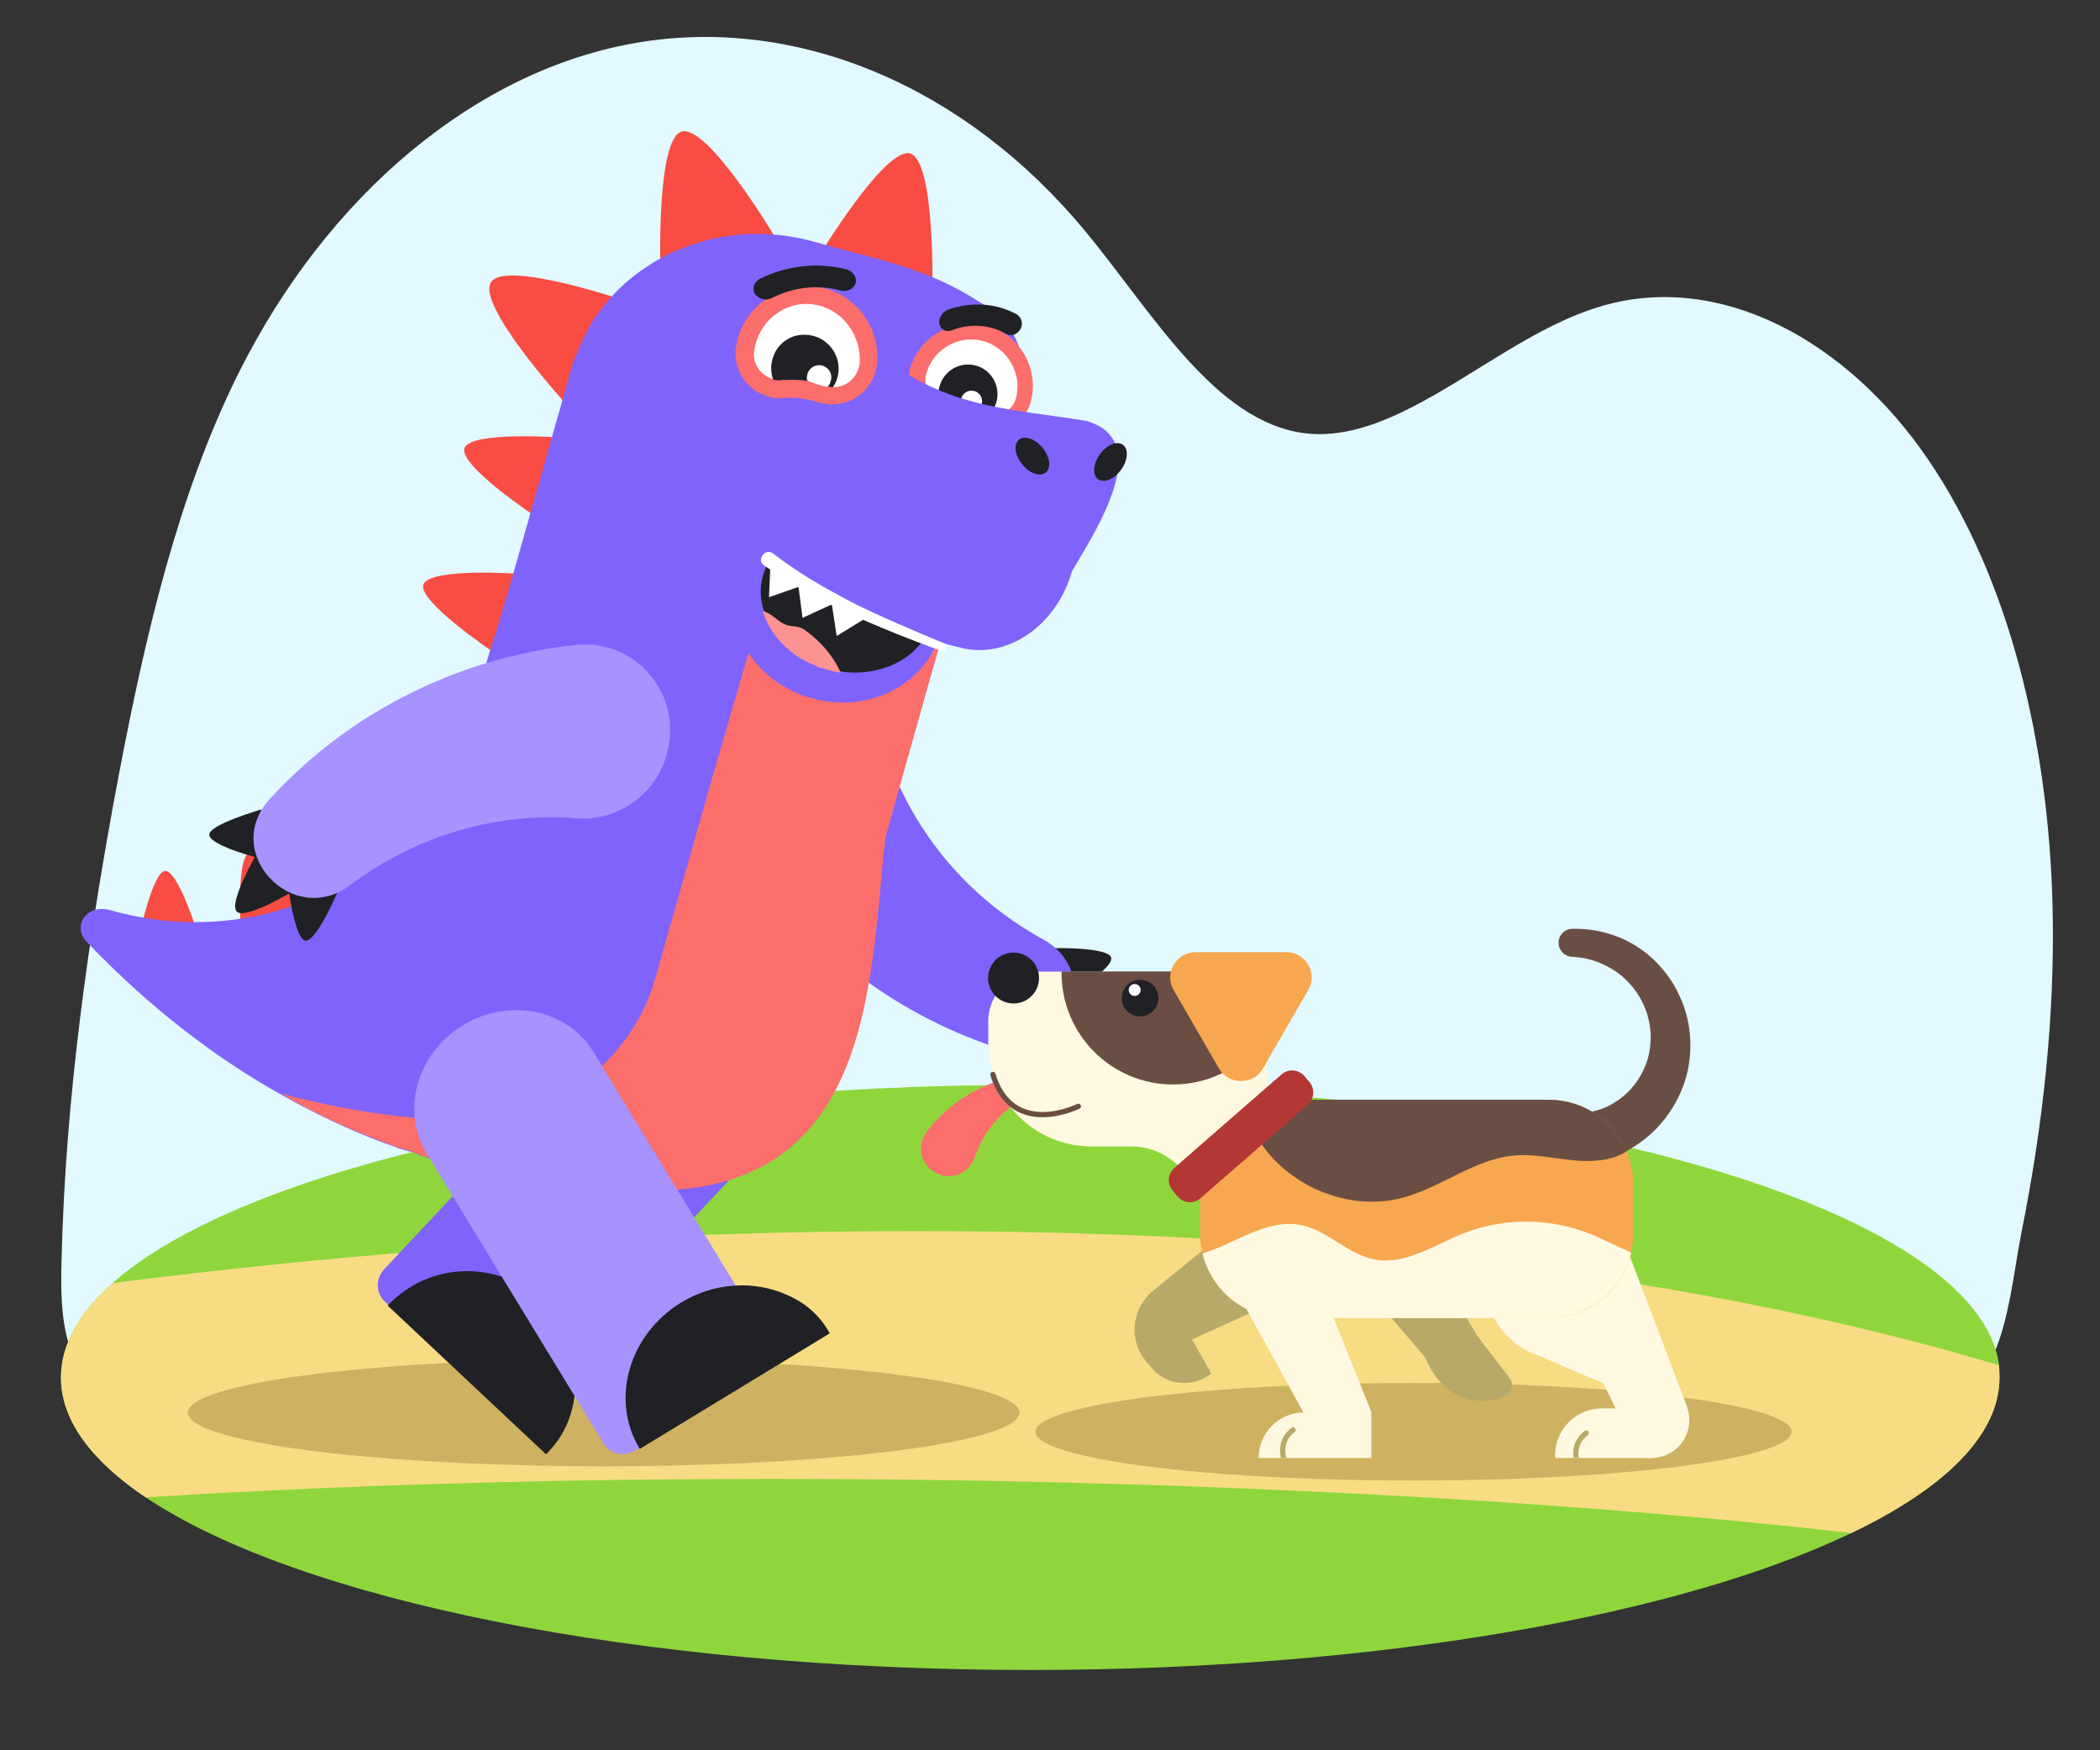 <?xml version="1.0" encoding="utf-8"?>
<!-- Generator: Adobe Illustrator 25.4.1, SVG Export Plug-In . SVG Version: 6.00 Build 0)  -->
<svg version="1.1" id="Layer_1" xmlns="http://www.w3.org/2000/svg" xmlns:xlink="http://www.w3.org/1999/xlink" x="0px" y="0px"
	 viewBox="0 0 1088.8 907.3" style="enable-background:new 0 0 1088.8 907.3;" xml:space="preserve">
<rect x="0" y="0" width="1088.8" height="907.3" fill="#333333" stroke="none"/>
<style type="text/css">
	.st0{fill:#E1F9FF;}
	.st1{fill:#8FD63C;}
	.st2{fill:#F7DC84;}
	.st3{fill:#CEB261;}
	.st4{fill-rule:evenodd;clip-rule:evenodd;fill:#F94C43;}
	.st5{fill-rule:evenodd;clip-rule:evenodd;fill:#202124;}
	.st6{fill-rule:evenodd;clip-rule:evenodd;fill:#8063FC;}
	.st7{fill-rule:evenodd;clip-rule:evenodd;fill:#FFFFFF;}
	.st8{fill-rule:evenodd;clip-rule:evenodd;fill:#FC6E6B;}
	.st9{fill-rule:evenodd;clip-rule:evenodd;fill:#202124;stroke:#8063FC;stroke-width:0.602;stroke-miterlimit:10;}
	.st10{fill-rule:evenodd;clip-rule:evenodd;fill:#FC9292;}
	.st11{fill-rule:evenodd;clip-rule:evenodd;fill:#A792FF;}
	.st12{fill:#6A4E43;}
	.st13{fill:#B7AA69;}
	.st14{fill:#FC6E6B;}
	.st15{fill:#FFF9E1;}
	.st16{fill:#F7A74F;}
	.st17{fill:#202124;}
	.st18{fill:#B33734;}
	.st19{fill:none;stroke:#6A4E43;stroke-width:2.727;stroke-linecap:round;stroke-linejoin:round;stroke-miterlimit:10;}
</style>
<path class="st0" d="M1064.2,469.4c-2.1-83.9-22.2-168.9-64.3-230.9c-42.1-62-107.7-97.6-168.9-80c-34.8,10-65.9,35.7-99.2,52.7
	c-17.6,9-36.4,15.7-55.2,13.4c-46.7-5.8-78.9-62.4-113.7-104.5c-62.3-75.4-149.3-112-232.4-98s-160.7,78.5-207.2,172.1
	c-30.9,62.3-47.9,135-61.7,207.5c-15.6,82.6-27.7,166.8-29.7,252c-0.4,14.7-0.3,29.9,3.9,43.5c6.5,20.6,21.6,33.7,36.6,43.2
	c33.4,21.1,70.3,30.5,106.9,37.7c125.9,25.1,253.7,28.1,381,31.2c86.2,2.1,172.6,4.1,258.5-5.5c60.4-6.8,122.2-20.1,174.3-61.6
	c11.2-8.9,28-19.8,36.8-33.2c11-16.9,13.9-48,18-69.2C1059.1,584.3,1065.6,526.9,1064.2,469.4z"/>
<path class="st1" d="M1036.7,714.1c0,29.6-28.1,57.3-76.8,80.6c-88.9,42.7-246.4,71-425.8,71c-204.3,0-380-36.7-458.6-89.5
	c-28.2-19-43.9-40-43.9-62.1c0-17.1,9.4-33.5,26.7-48.9c67.4-59.8,255-102.8,476-102.8c270.5,0,491.2,64.5,502.2,145.3
	C1036.6,709.9,1036.7,712,1036.7,714.1z"/>
<path class="st2" d="M1036.7,714.1c0,29.6-28.1,57.3-76.8,80.6C730.3,768.5,383.8,757,75.5,776.2c-28.2-19-43.9-40-43.9-62.1
	c0-17.1,9.4-33.5,26.7-48.9c159-20.7,616-65.5,978.1,42.5C1036.6,709.9,1036.7,712,1036.7,714.1z"/>
<ellipse class="st3" cx="313" cy="732.3" rx="215.6" ry="27.8"/>
<path class="st4" d="M276.9,267.2l13.8-40.4c0,0-46.5-3.4-49.9,5.5C237.8,241.2,276.9,267.2,276.9,267.2z"/>
<path class="st4" d="M292.2,208l33.8-51.5c0,0-63.7-21.9-71.4-10.3C246.8,157.9,292.2,208,292.2,208z"/>
<path class="st4" d="M255.6,337.9l13.8-40.4c0,0-46.5-3.4-49.9,5.5C216.6,311.8,255.6,337.9,255.6,337.9z"/>
<path class="st4" d="M234.6,415.6l13.8-40.4c0,0-46.5-3.4-49.9,5.5C195.7,389.7,234.6,415.6,234.6,415.6z"/>
<path class="st4" d="M192.6,463l28.9-31.5c0,0-41.4-21.8-47.9-15C167.2,423.5,192.6,463,192.6,463z"/>
<path class="st5" d="M553.9,516.2l-7.2-24.7c0,0,28.2-0.6,29.4,5C577.5,501.9,553.9,516.2,553.9,516.2z"/>
<path class="st5" d="M545.7,537.8l9.2-25.7c0,0,24.7,16.9,22.6,22.8C575.3,540.7,545.7,537.8,545.7,537.8z"/>
<path class="st5" d="M524,545l23.2-10.6c0,0,5,27.5-0.2,29.9C541.7,566.7,524,545,524,545L524,545z"/>
<path class="st6" d="M408.7,365.8c-0.4,0.1-0.7,0.1-1.1,0.2c-29.4,7.1-43.6,40.1-28.1,66c31.5,53.4,81.1,92.8,138,111.3
	c35.5,11.6,55.9-38.6,23.2-56.4c-39-21.4-66.2-55.1-79.9-92.7C453,373.2,430.9,360.8,408.7,365.8L408.7,365.8z"/>
<path class="st4" d="M423.4,134.7l60,17c0,0,1.7-68.5-11.6-72.2C458.4,76.3,423.4,134.7,423.4,134.7L423.4,134.7z"/>
<path class="st4" d="M342.4,139.4l58.9-17.4c0,0-34.5-57.7-47.9-53.8C340.3,72,342.4,139.4,342.4,139.4L342.4,139.4z"/>
<path class="st4" d="M125.5,491.2l39.9-14.6c0,0-26.9-38.3-35.5-35.3C121.1,444.4,125.5,491.2,125.5,491.2z"/>
<path class="st4" d="M72.7,482.9l29-1.4c0,0-9.6-30.3-16.1-30C79.4,451.9,72.7,482.9,72.7,482.9z"/>
<path class="st6" d="M199.5,674.7l63.5,59.6l135.6-144.4c18.7-19.9,17.6-51.2-2.2-69.9l0,0c-19.9-18.7-51.2-17.6-69.9,2.2
	L198.7,658.5C194.7,663.3,194.9,670.4,199.5,674.7z"/>
<path class="st5" d="M297.6,725.6c3.2-18.1-2.4-37.9-16.7-51.3c-22.6-21.3-58.4-20.4-79.9,2.5l82.1,77.1
	C291.5,745.7,295.9,736,297.6,725.6z"/>
<path class="st6" d="M44.8,488.1c33.3,34.9,67.6,60.6,100.5,79.1c0,0,0,0,0.4,0.1c2,1.3,4.4,2.4,6.5,3.7
	c17.4,9.4,34.4,17.1,50.9,22.9c1.5,0.4,2.8,1.2,4.2,1.6c1.1,0.3,1.8,0.5,2.9,0.8c0.8,0.2,1.8,0.5,2.5,0.7c1.8,0.5,3.3,0.9,4.6,1.7
	c2.2,0.7,4,1.1,6,2.2c5.5,1.5,8.8,2.5,8.8,2.5l0,0c29.1,8.2,54.4,11.7,73.4,13c6.1,0.2,11.6,0.7,16.3,0.9c0.8,0.2,1.2-0.1,1.6,0
	c0.4,0.1,0.4,0.1,0.9-0.2c7,0.2,13.9-0.5,20.5-1.5c1.2-0.1,2.5-0.4,3.2-0.5c0.9-0.2,1.6-0.3,2.5-0.4c1.6-0.3,3.3-0.9,5.1-1.2
	c3.3-0.9,6.8-1.9,9.9-3.1c0,0,0.4,0.1,0.5-0.3c1.8-1,4-1.4,5.8-2.4c23-10.5,42-29.1,52-53.2c1.4-3.4,2.8-7,3.8-10.4
	c0.3-1.1,0.6-2,0.9-3.1l1-3.5l4.4-15.6l8.2-29.1l39.6-139.5l0,0l6.3-21.9l2.6-9.2c12.9-42.3,67.7-127.9,24-161.2
	c-2-1.3-3.9-3-5.9-3.9c-28.2-18.5-53.6-22.4-86.3-31.7c-25.1-7.1-50.5-4.8-72.1,4.7c-4.9,1.9-9.6,4.7-13.9,7.5
	c-11,6.9-20.3,16-27.7,26.8c-1.4,1.8-2.7,4.1-3.8,6.3c-2.3,4.2-4.4,8.8-6.2,13.4c-1.1,2.3-1.7,4.7-2.5,7.1l-31.9,112.6
	c-3,10.6-24.7,81.3-29.1,91.5c-29.2,63.7-104.3,97.5-178.1,76.5l-0.5-0.1C44.9,468.6,37.3,480.1,44.8,488.1L44.8,488.1z"/>
<path class="st7" d="M487.2,212.1c1.1,0.3,2.1,0.6,3.2,0.6c2.7,0.3,5.8,0.8,8.7,1.6c2.9,0.8,5.7,1.9,8.3,3.2c1,0.6,2,0.9,3.1,1.2
	c0.8,0.2,1.5,0.4,2.2,0.4c7.7,1.1,15.3-3.7,17.8-11.3l0.1-0.5c4.3-15.1-4.4-30.7-19.5-35l-0.8-0.2c-14.6-3.9-30,4.9-34.1,19.4
	l-0.1,0.3c-1.9,7.8,1.7,15.6,9.2,18.9C485.9,211.7,486.4,211.9,487.2,212.1L487.2,212.1z"/>
<path class="st8" d="M509.8,176.8c-0.3-0.1-0.5-0.1-0.5-0.1c-12.5-3.2-25.5,4.5-29,16.9l-0.1,0.3c-1.6,5.8,1.6,11.6,6.9,13.9
	c0.5,0.1,1.1,0.3,1.5,0.4c0.8,0.2,1.5,0.4,2.5,0.4c3,0.4,6.3,0.7,9.5,1.5c3.2,0.9,6.3,2.1,9,3.7c0.7,0.5,1.5,0.7,2.3,1
	c0.5,0.1,1.1,0.3,1.5,0.4c5.8,0.8,11.3-2.6,13.2-8.2l0.1-0.3C530.2,193.7,522.5,180.4,509.8,176.8L509.8,176.8L509.8,176.8z
	 M512,168.8L512,168.8c17.2,4.9,27.1,22.9,22.3,40l-0.1,0.3l0,0l0,0c-3,9.5-12.3,15.3-22.3,14c-0.8,0.1-1.9-0.2-2.7-0.5
	c-1.4-0.3-2.5-1.1-3.9-1.4c-2.3-1.2-4.8-2.2-7.5-3c-2.6-0.8-5.4-1.2-7.9-1.4c-1.4-0.1-2.7-0.3-4.1-0.6c-0.8-0.2-1.8-0.5-2.5-1.1
	c-9.2-4-14-14.2-11.6-23.5l0,0l0,0l0.1-0.3c4.7-16.7,22.2-26.9,38.9-22.3C511.4,168.7,511.7,168.7,512,168.8L512,168.8L512,168.8z"
	/>
<path class="st5" d="M487.1,200.3c-0.7,2.4-0.8,4.8-0.4,7c1.3,0.6,2.5,1.1,4,0.8c3,0.4,6.3,0.7,9.5,1.5c3.2,0.9,6.3,2.1,9,3.7
	c1.3,0.6,2.5,1.1,3.9,1.4c1.7-1.8,2.7-3.8,3.5-6.2c2.3-8.2-2.4-16.7-10.6-19C497.7,187.3,489.4,192.1,487.1,200.3z"/>
<circle class="st7" cx="503.7" cy="208" r="5.5"/>
<path class="st8" d="M236.3,580.7c14.2-0.1,28-2.1,41.2-6.8c0,0,0,0,0.4,0.1c0,0,0.4,0.1,0.5-0.3c29-11.3,52.3-35,61.2-66.1
	c0.3-1.1,0.6-2,0.9-3.1l29.9-105.3l34.2-117.4c22.6,16,51.6,29.8,85.9,40.4l-5.9,20.9l-2.6,9.2l0,0l0,0l-23,82.2
	c-8.5,77.7-6.2,190.9-134.6,182.3c-0.4-0.1-0.4-0.1-0.9,0.2c-0.4-0.1-1.2,0.1-1.6,0c-4.6-0.2-10.2-0.2-16.3-0.9
	c-18.9-1.3-44.2-4.8-73.3-13l0,0c0,0-3.3-0.9-8.8-2.5c-2.2-0.7-4-1.1-6-2.2c-1.5-0.4-3.3-0.9-4.6-1.7c-0.8-0.2-1.8-0.5-2.5-0.7
	c-1.1-0.3-1.8-0.5-2.9-0.8c-1.5-0.4-2.9-0.8-4.2-1.6l-0.4-0.1c-16.8-6.2-38.2-14.9-56.9-26.6c0,0,0,0-0.4-0.1
	C185.6,577.7,218,580.3,236.3,580.7z"/>
<ellipse transform="matrix(0.273 -0.962 0.962 0.273 14.384 645.697)" class="st6" cx="434.5" cy="313.3" rx="50.6" ry="55.2"/>
<path class="st9" d="M395.3,298.3c-1.8,6.1-1.5,12.1,0.4,18.2c1.3,4.8,4,9.4,7.1,13.5c0.3,0.5,0.7,0.6,0.9,1
	c4.6,5.6,11.1,10.6,18.9,13.6c0.8,0.2,1.4,0.8,2.4,1.1c1.5,0.4,2.5,0.7,4,1.1c1.1,0.3,2.2,0.7,3.3,0.9c1.1,0.3,2.6,0.4,3.8,0.7
	c6.7,1.1,13.2,0.6,19-0.9c0.4,0.1,0.5-0.3,0.9-0.2c13.1-3.3,23.5-12.1,26.9-24.1c5.7-20-9.3-42-33.3-48.8
	C425.1,267.9,400.9,278.3,395.3,298.3L395.3,298.3z"/>
<path class="st10" d="M395.5,316.8c1.3,4.8,4,9.4,7.1,13.5c0.3,0.5,0.7,0.6,0.9,1c4.6,5.6,11.1,10.6,18.9,13.6
	c0.8,0.2,1.4,0.8,2.4,1.1c1.5,0.4,2.5,0.7,4,1.1c1.1,0.3,2.2,0.7,3.3,0.9c1.1,0.3,2.6,0.4,3.8,0.7c-3.6-8.1-10-16.1-18.8-22.2
	c-3.1-2.4-7-1.3-10.3-2.9C402.8,321.8,399.6,317.5,395.5,316.8L395.5,316.8z"/>
<path class="st11" d="M329.2,752l76.1-46.4l-97.7-160.4c-13.4-22-43.7-28.2-67.6-13.7l0,0c-23.8,14.5-32.3,44.2-18.8,66.4
	l92.2,151.2C316.9,753.9,323.7,755.4,329.2,752z"/>
<path class="st5" d="M407.4,671c-16.4-7.2-37-6.3-54.2,4.2c-27.1,16.5-37,50.4-21.5,75.9l98.5-59.9C424.8,681.3,416.9,675,407.4,671
	L407.4,671z"/>
<path class="st6" d="M398.6,286.6c34.9,22.4,68.9,42.3,98.5,48.9c24.3,6.9,50.6-10.7,58.7-39.4c11.8-20.2,43.4-67.7,7.4-77.9
	c-37.2-6.1-65.2-6.2-97.2-27C466.3,191.2,398.6,286.6,398.6,286.6L398.6,286.6z"/>
<ellipse transform="matrix(0.584 -0.812 0.812 0.584 44.865 567.057)" class="st5" cx="575.8" cy="239.7" rx="11" ry="6.8"/>
<ellipse transform="matrix(0.774 -0.633 0.633 0.774 -28.896 392.226)" class="st5" cx="535.4" cy="236.6" rx="6.8" ry="11"/>
<polygon class="st7" points="434.6,311.8 413.5,300.3 416.1,320.3 "/>
<polygon class="st7" points="450.9,319.2 430.8,310 433.8,329.7 "/>
<polygon class="st7" points="417.5,303 399.6,289.8 398.7,309.6 "/>
<path id="mouth_00000116933082419542597230000009492116727893515446_" class="st7" d="M489.7,333.6c-14.7-6.2-33.8-14.1-48.1-21.4
	c-14.3-7.6-28.2-15.5-40.8-25.3l0,0c-1.6-1.2-4-1.1-5.4,0.9c-1.4,2-1.1,4,0.9,5.4l0,0c13.8,9.9,28,17.5,43,24.4
	c14.8,6.9,33.9,14.5,49.3,20c1.1,0.3,2-0.3,2.3-1.4C490.9,334.7,490.4,333.8,489.7,333.6L489.7,333.6z"/>
<path class="st7" d="M402.1,201.9c1.2,0.1,2.5,0.3,3.8,0.2c3.2-0.2,6.6,0,10.1,0.3c3.4,0.5,6.8,1.2,9.8,2.1c1.2,0.4,2.4,0.6,3.7,0.8
	c0.9,0.1,1.9,0.2,2.5,0c8.9-0.2,16.6-6.8,18.1-15.8l0.1-0.6c2.2-17.7-10.3-33.8-28-36l-0.9-0.1c-17.2-1.9-32.9,10.7-35.1,27.8
	l-0.1,0.3c-1.1,9,4.7,17.2,13.6,19.6C400.3,201.6,401.2,201.7,402.1,201.9L402.1,201.9z"/>
<path class="st8" d="M421.5,157.8c-0.3-0.1-0.6-0.1-0.6-0.1c-14.7-1.6-27.9,9.4-29.8,24.1l-0.1,0.3c-0.9,6.8,3.7,12.8,10.1,14.5
	c0.6,0.1,1.2,0.1,1.9,0.2c0.9,0.1,1.9,0.2,2.8,0.1c3.4-0.1,7.3-0.3,11,0.2c3.7,0.4,7.4,1.3,10.7,2.7c0.9,0.4,1.8,0.5,2.7,0.7
	c0.6,0.1,1.2,0.1,1.9,0.2c6.6,0,12.3-4.7,13.5-11.6l0.1-0.3C446.9,173.7,436.4,159.7,421.5,157.8L421.5,157.8L421.5,157.8z
	 M422.6,148.5L422.6,148.5c20.2,2.5,34.5,21,32,41.2l-0.1,0.3l0,0l0,0c-1.7,11.1-11.2,19.4-22.6,19.6c-1,0.3-2.2,0-3.1-0.1
	c-1.5-0.2-3-0.7-4.6-0.9c-2.7-1-5.8-1.6-8.9-2.1c-3.1-0.4-6.2-0.4-9.1-0.2c-1.6,0.1-3.2,0.2-4.7,0c-0.9-0.1-2.2-0.4-3-0.7
	c-11-2.9-18.2-13.6-17.1-24.6l0,0l0,0l0.1-0.3c2.5-19.6,20.3-34,39.9-31.9C421.6,148.5,422.2,148.5,422.6,148.5L422.6,148.5z"/>
<path class="st5" d="M400,188.7c-0.4,2.8,0,5.7,0.8,8c1.5,0.5,3,0.7,4.7,0.3c3.4-0.1,7.3-0.3,11,0.2c3.7,0.4,7.4,1.3,10.7,2.7
	c1.5,0.5,3,0.7,4.6,0.9c1.6-2.4,2.5-4.7,2.9-7.5c1.1-9.6-5.6-18.3-15.2-19.6C409.8,172.3,401.2,179,400,188.7L400,188.7z"/>
<path class="st7" d="M426.3,189.5c3.4,0.9,5.4,4.3,4.5,7.7c-0.4,1.5-1,3.6-2.8,3.2c-2.3-0.5-4.6-1.2-6.9-2.1
	c-0.7-0.3-2.2-0.6-2.6-1.2c-0.4-0.7-0.1-2.3,0.1-3C419.4,190.7,422.9,188.6,426.3,189.5z"/>
<path class="st5" d="M521.9,173.2c-8.6-5-19-5.7-28.7-1.9c-2.7,0.9-5.3-0.2-6.1-3.1l0,0c-0.7-2.8,1.2-6.5,4.5-7.7
	c12.2-4.2,24.6-3.4,35.3,2.3c2.9,1.6,3.8,5.4,2,8.1l0,0C527.2,173.5,524.2,174.5,521.9,173.2L521.9,173.2z"/>
<path class="st5" d="M400.2,154.5c11.1-5.7,23.8-7.1,35.6-3.9c3.3,0.8,6.6-0.7,7.7-3.5l0,0c1.2-2.9-1.1-6.7-5.1-7.6
	c-14.8-3.6-30.2-1.8-43.8,4.7c-3.7,1.7-5,5.7-3,8.4l0,0C393.6,155.2,397.3,156,400.2,154.5z"/>
<g>
	<path class="st5" d="M158.2,487.6c5.6,1.1,16.6-24.7,16.6-24.7l-25.5-3.7C149.4,459.2,152.7,486.4,158.2,487.6z"/>
	<path class="st5" d="M122.8,472.6c4.5,4.4,30-11.1,30-11.1l-19.6-19C133.2,442.3,118.2,468.2,122.8,472.6z"/>
	<path class="st5" d="M108.5,432.7c0.1,5.8,27.1,12.5,27.1,12.5l-0.2-25.6C135.5,419.7,108.5,427.3,108.5,432.7z"/>
	<path class="st11" d="M346.3,388.4c-4.6,22.2-24.9,37.4-47.3,35.8c-39.9-3.2-81.8,8-117.4,34.6c-29.7,22.5-67.1-16.8-41.8-44.5
		c40.3-44.2,96.7-73.2,158.2-79.9c30-3.5,54.3,23,48.7,52.7C346.5,387.7,346.4,388,346.3,388.4L346.3,388.4z"/>
</g>
<g>
	<ellipse class="st3" cx="732.9" cy="742.2" rx="196" ry="25.3"/>
	<path class="st12" d="M801,590c0.5-7.5,6.8-13.3,14.4-12.9c4.9,0.3,9.8-0.5,14.5-2.1c4.6-1.6,9.1-4.3,12.9-7.7
		c3.8-3.5,6.9-7.6,9.2-12.4c2.3-4.6,3.5-9.8,3.8-15.2c0.3-4.9-0.5-9.9-2-14.7c-0.1-0.3-0.3-0.6-0.4-1c-1.8-5.1-4.6-9.9-8.4-14
		c-3.7-4.2-8.3-7.5-13.4-9.9c-5.1-2.5-10.7-3.8-16.5-4.1h-0.2c-3.6-0.2-6.7-3.2-6.8-7c-0.2-4,3-7.4,7-7.5c7.5-0.2,15.3,1,22.5,3.7
		c7.3,2.6,14,6.8,19.7,12.2c1.8,1.7,3.5,3.5,5.1,5.5c3.5,4.1,6.3,8.7,8.5,13.6c3.4,7.2,5.2,15.2,5.5,23.2c0.3,8-1,16.2-3.9,23.8
		c-2.9,7.6-7.3,14.7-12.9,20.7c-5.6,6-12.5,10.9-20.1,14.4c-7.6,3.5-16,5.4-24.5,5.6H815c-0.4,0-0.7,0-1.1,0
		C806.3,603.9,800.6,597.4,801,590z"/>
	<g>
		<path class="st13" d="M594.1,705.3c-8.9-10.9-7.3-27,3.6-36.1l56.2-45.7l30,40.9L594.1,705.3L594.1,705.3z"/>
		<path class="st13" d="M597.6,669.9l4.5-3.7l25.9,45.8l0,0c-9.5,7.7-23.5,6.3-31.2-3.2l-2.9-3.5
			C585.1,694.5,586.8,678.7,597.6,669.9z"/>
	</g>
	<path class="st13" d="M780.2,723.8L780.2,723.8c-18,7.2-34-2.1-41.2-20l-48.5-56.9l42.5-9.7l32.9,55.2l16.9,22.1
		C785.2,717.6,784,722.3,780.2,723.8z"/>
	<path class="st14" d="M537.9,559.2c1.5,2.4,0.8,5.5-1.5,6.9l-1.1,0.7c-0.1,0.1-0.4,0.2-0.5,0.3l-0.6,0.4c-0.5,0.3-0.9,0.5-1.4,0.7
		c-0.9,0.5-1.7,1-2.6,1.5c-0.8,0.5-1.7,1.1-2.5,1.6c-0.8,0.5-1.6,1.1-2.5,1.7c-3.3,2.4-6.3,5.1-8.8,8l-1,1.1
		c-0.4,0.4-0.6,0.7-0.9,1.1c-0.5,0.8-1.2,1.5-1.7,2.3c-1,1.6-2.2,3.1-3,4.7c-1.9,3.1-3.2,6.5-4.4,9.8c-0.5,1.5-1.4,3-2.4,4.3
		c-4.9,6.2-13.9,7.2-20.1,2.2c-6.2-4.9-7.2-13.9-2.2-20.1l0.1-0.2c3.5-4.3,7.1-8.3,11.2-11.6c2-1.8,4.2-3.3,6.3-4.8
		c1.1-0.7,2.2-1.4,3.3-2.1c0.5-0.4,1.1-0.7,1.6-1l1.7-0.9c4.5-2.5,9.1-4.4,13.8-5.8c1.2-0.4,2.4-0.6,3.5-1c1.2-0.3,2.4-0.5,3.5-0.8
		c1.2-0.2,2.5-0.5,3.6-0.6c0.5-0.1,1.2-0.2,1.8-0.3l0.9-0.1l1.1-0.1C535,557,536.8,557.8,537.9,559.2z"/>
	<path class="st15" d="M538.4,503.7h85.7c17.8,0,32.4,14.1,33.1,31.7c0,0.5,0,0.9,0,1.4v57.6l-29.2,32.4l-13.5-18.4
		c-6.5-8.8-16.9-14.1-27.9-14.1H566c-29.6,0-53.6-24-53.6-53.6v-11.1C512.3,515.2,524,503.6,538.4,503.7z"/>
	<g>
		<polygon class="st15" points="842.2,739.3 831.3,717.1 791.9,700.2 838.6,634.3 875,730.1 		"/>
		<path class="st16" d="M622.2,614v25.5c0,3.5,0.4,7,1.2,10.3c4.6,19.3,22,33.5,42.6,33.5H803c20.8,0,38.3-14.5,42.7-34
			c0.7-3.1,1.1-6.5,1.1-9.8V614c0-6.1-1.2-11.9-3.5-17.2c-6.6-15.7-22.3-26.7-40.4-26.7H666.1c-7.4,0-14.4,1.8-20.5,5.1
			C631.7,582.5,622.2,597.2,622.2,614z"/>
		<path class="st15" d="M845.8,662.1c-4.1,23.9-20.2,41.7-39.5,41.7c-12.9,0-24.4-8-31.8-20.5H803
			C819.1,683.3,836.7,675,845.8,662.1z"/>
		<circle class="st15" cx="856.3" cy="736.2" r="19.6"/>
		<path class="st15" d="M830.6,730.1h25.7v25.7h-50v-1.5C806.3,740.9,817.2,730.1,830.6,730.1z"/>
	</g>
	<g>
		<polygon class="st15" points="679.7,739.3 634.5,657.2 674.5,641.2 711.1,732.2 		"/>
		<path class="st15" d="M676.1,732.2h34.9v23.6h-58.4v-0.2C652.7,742.6,663.2,732.2,676.1,732.2z"/>
	</g>
	<circle class="st17" cx="525.5" cy="507" r="13.2"/>
	<path class="st15" d="M674.2,635c14,2.6,24.5,15.3,38.5,17.9c15.7,3,30.5-7.3,45.5-13.3c23-9.3,50-8.3,72.3,2.7
		c3.1,1.5,8.9,4,15.2,7c-4.5,19.5-21.9,34-42.7,34H666.1c-20.6,0-38-14.3-42.6-33.5C640.2,644.7,656.8,631.7,674.2,635z"/>
	<path class="st12" d="M666.1,570.1H803c18.1,0,33.7,11,40.4,26.7c-7.1,4.7-16.9,5.6-26.5,4.8c-10.5-0.9-21.1-3.5-31.6-2.6
		c-20.6,1.7-37.8,16.4-57.7,21.8c-31.2,8.6-67.5-9.2-79.8-39.2c-0.8-2.1-1.5-4.3-2.1-6.5C651.7,572,658.7,570.1,666.1,570.1z"/>
	<path class="st18" d="M610.6,620.3l-2.5-3c-3.1-3.5-2.7-8.8,0.8-11.9l55.5-48.4c3.5-3.1,8.8-2.7,11.9,0.8l2.5,3
		c3.1,3.5,2.7,8.8-0.8,11.9l-55.5,48.4C619.1,624.2,613.7,623.9,610.6,620.3z"/>
	<path class="st12" d="M550.5,503.6h73.5c17.8,0,32.4,14.1,33.1,31.7c-10.3,16.2-28.4,26.9-48.9,26.9c-31.9,0-57.8-25.9-57.8-57.8
		C550.4,504.2,550.4,503.9,550.5,503.6z"/>
	<path class="st16" d="M654.8,553.9l23.5-40.7c5.1-8.7-1.3-19.6-11.4-19.6h-47c-10.1,0-16.5,10.9-11.4,19.6l23.5,40.7
		C637.1,562.6,649.8,562.6,654.8,553.9z"/>
	<circle class="st5" cx="591.1" cy="517.4" r="9.5"/>
	<circle class="st7" cx="588.3" cy="513.2" r="3.1"/>
	<path class="st19" d="M514.8,557c10.2,33.5,44.3,16.5,44.3,16.5"/>
	<g>
		<path class="st13" d="M821.6,741.8c0.6-0.5,1.5-0.4,1.9,0.3c0.5,0.6,0.3,1.5-0.3,1.9c-4.9,3.8-5.2,8.6-4.6,11.8h-2.7
			C815.2,751.9,815.8,746.2,821.6,741.8z"/>
	</g>
	<g>
		<path class="st13" d="M669.6,740.2c0.5-0.5,1.5-0.4,1.9,0.3s0.4,1.5-0.3,1.9c-5.8,4.5-5.1,10.4-4.3,13.4h-2.8
			C663.3,752,663,745.2,669.6,740.2z"/>
	</g>
</g>
</svg>
